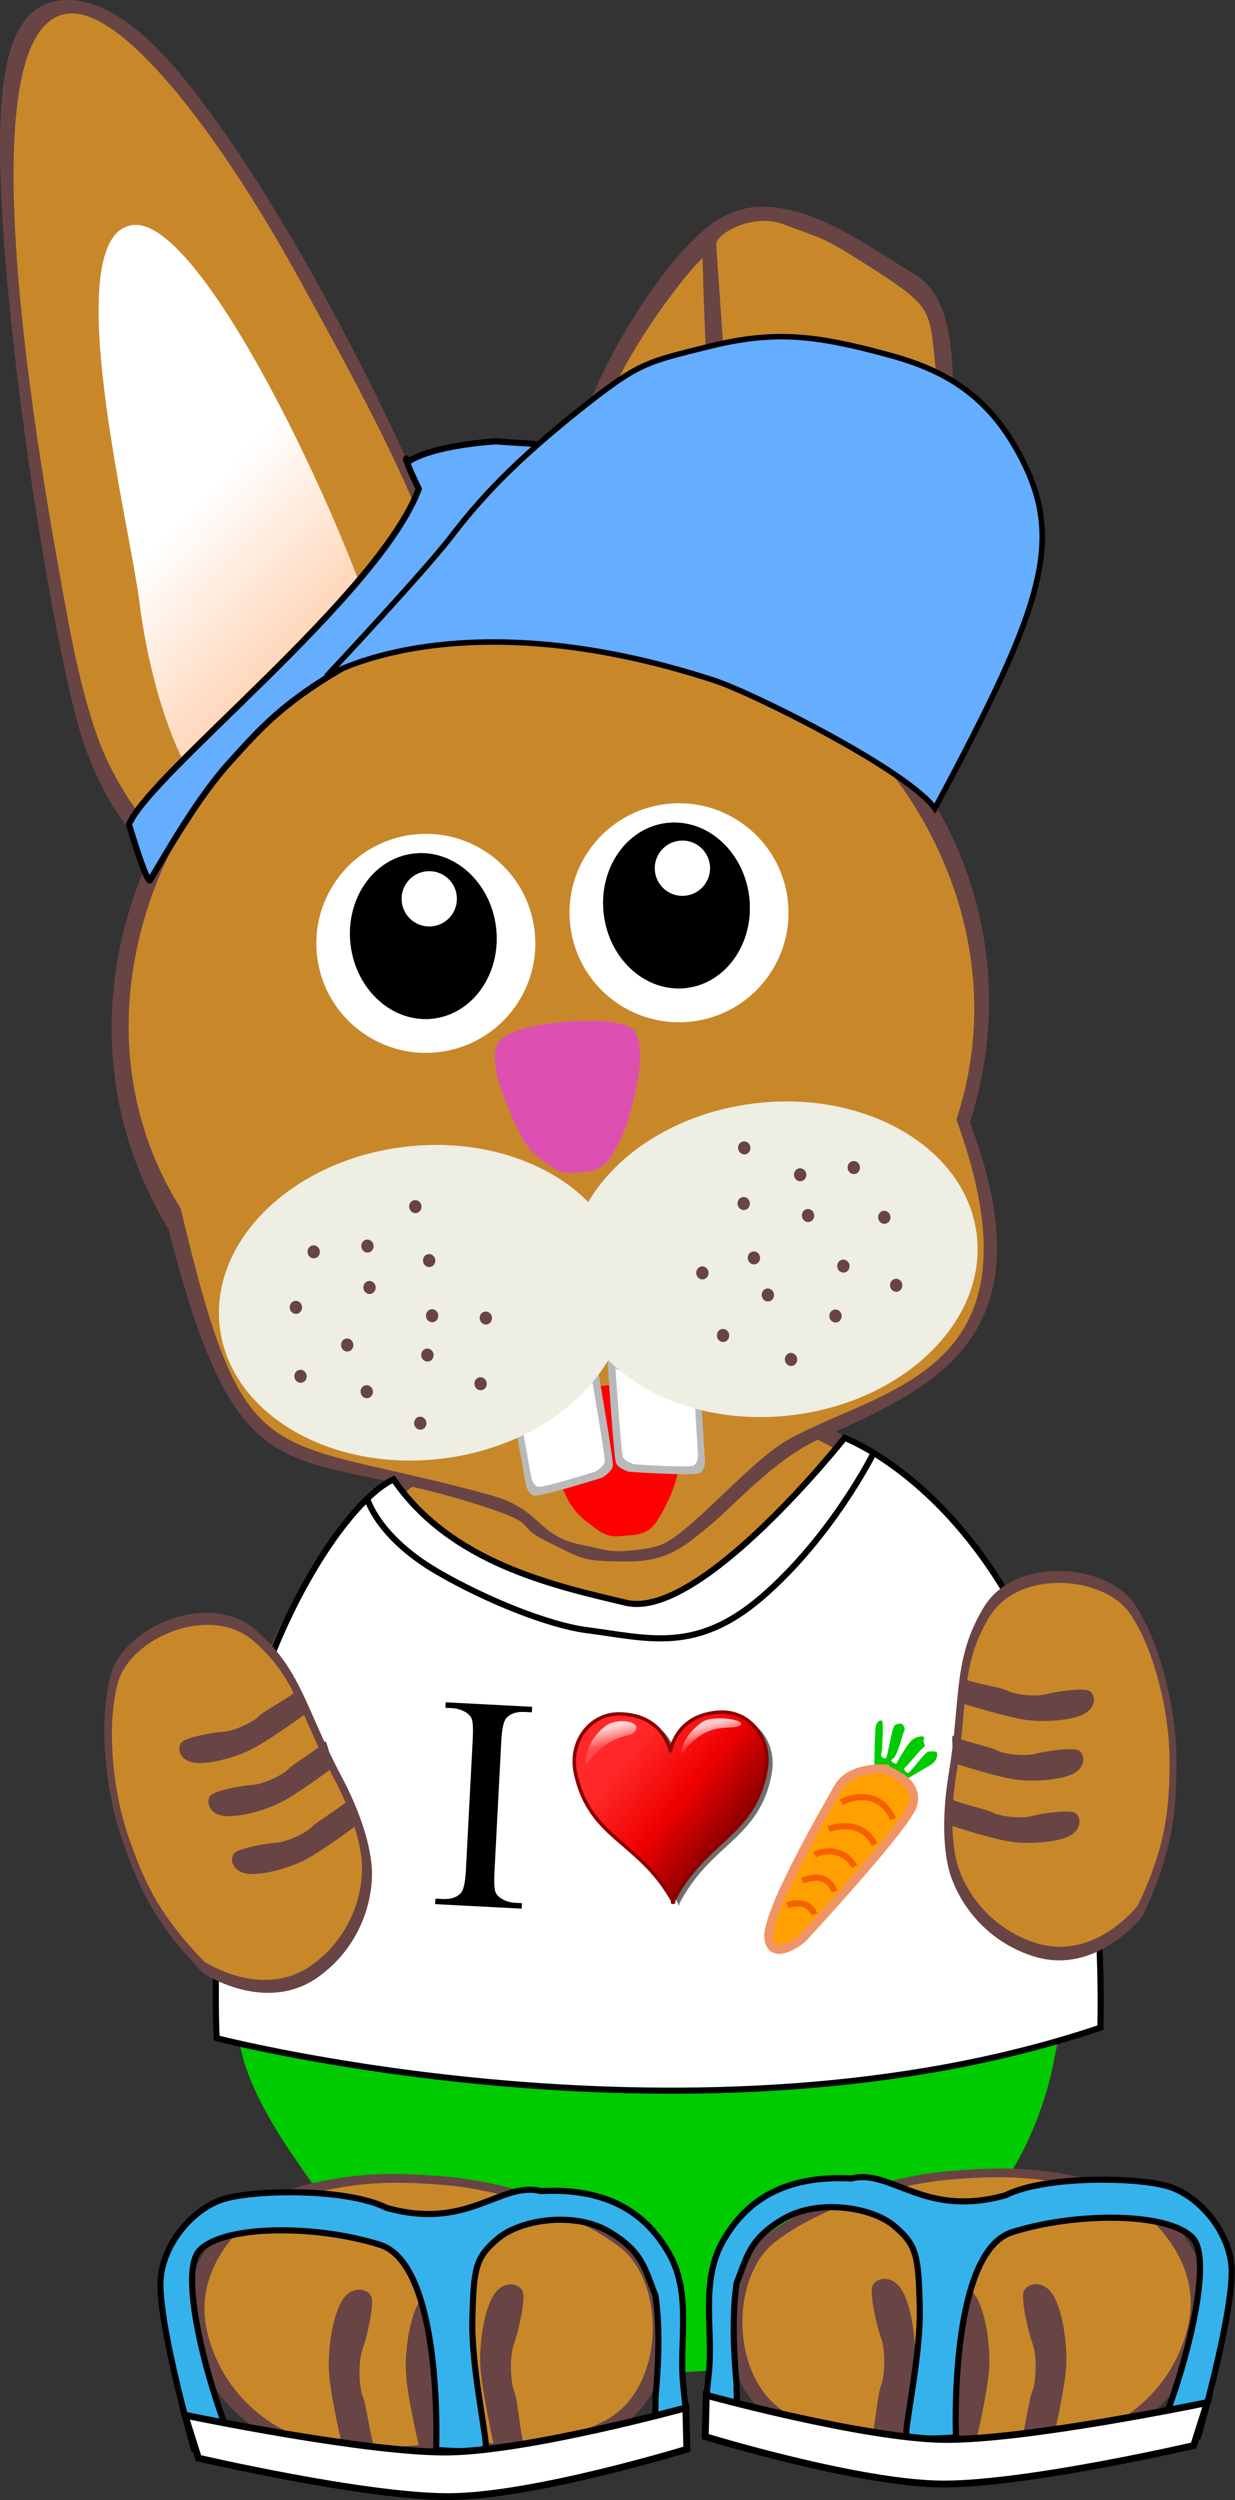 <?xml version="1.0" encoding="UTF-8"?>
<svg version="1.1" viewBox="0 0 201.95 408.75" xmlns="http://www.w3.org/2000/svg" xmlns:xlink="http://www.w3.org/1999/xlink">
<rect x="0" y="0" width="201.95" height="408.75" fill="#333333" stroke="none"/>
<defs>
<linearGradient id="a">
<stop stop-color="#fff" stop-opacity=".771" offset="0"/>
<stop stop-color="#fff" stop-opacity=".157" offset="1"/>
</linearGradient>
<linearGradient id="f" x1="-10.615" x2="-6.886" y1="15.854" y2="8.027" gradientTransform="matrix(4.767 -.576 .58 4.798 7.195 276.53)" gradientUnits="userSpaceOnUse">
<stop stop-color="#ffdbc2" offset="0"/>
<stop stop-color="#fff" offset="1"/>
</linearGradient>
<linearGradient id="e" x1="-12.234" x2="-4.5" y1="10" y2="19.5" gradientTransform="matrix(4.767 -.576 .58 4.798 -78.476 294.84)" gradientUnits="userSpaceOnUse">
<stop stop-color="#fff" offset="0"/>
<stop stop-color="#ffaa6e" offset="1"/>
</linearGradient>
<linearGradient id="d" x1="273.75" x2="578.82" y1="436.17" y2="691.74" gradientUnits="userSpaceOnUse">
<stop stop-color="#ff2929" offset="0"/>
<stop stop-color="#f00000" offset=".5"/>
<stop stop-color="#820000" offset="1"/>
</linearGradient>
<linearGradient id="c" x1="250" x2="260" y1="355.22" y2="402.54" gradientUnits="userSpaceOnUse" xlink:href="#a"/>
<linearGradient id="b" x1="250" x2="260" y1="355.22" y2="402.54" gradientTransform="translate(292.86 -6.429)" gradientUnits="userSpaceOnUse" xlink:href="#a"/>
</defs>
<g transform="translate(-236.18 -293.7)">
<path transform="matrix(1.037 0 0 1.037 334.74 -138.75)" d="m75.714 713.26c0 43.098-30.461 78.036-68.036 78.036s-68.036-34.938-68.036-78.036 30.461-78.036 68.036-78.036 68.036 34.938 68.036 78.036z" fill="#684444"/>
<path transform="translate(335.02 -112.63)" d="m75.714 713.26c0 43.098-30.461 78.036-68.036 78.036s-68.036-34.938-68.036-78.036 30.461-78.036 68.036-78.036 68.036 34.938 68.036 78.036z" fill="#c8882a"/>
<path d="m275.22 624.33s105.57 9.563 134.26-1.913c-0.574 15.683-8.224 26.776-8.224 26.776s-22.377 28.689-37.869 30.984c-15.492 2.295-39.782 2.104-49.345-2.869-9.563-4.973-40.164-37.487-38.825-52.979z" fill="#00ca00"/>
<g transform="matrix(-.828 -.14 -.14 .828 1965.6 1387.2)">
<path d="m1956.7-556s-16.793 7.153-15.837 23.076c0.956 15.923 13.01 23.421 13.01 23.421s6.66 5.558 24.668 7.139 26.652 5.942 40.583 1.76 17.776-26.139 9.597-35.109c-8.179-8.97-23.277-16.309-34.182-19.036-10.905-2.727-20.727-4.648-37.839-1.251z" fill="#684444"/>
<path d="m1958.9-554.27s-15.688 6.688-14.795 21.574c0.893 14.887 12.154 21.897 12.154 21.897s6.222 5.197 23.045 6.675c16.824 1.478 24.899 5.556 37.913 1.645 13.015-3.911 16.607-24.438 8.966-32.824-7.641-8.386-21.746-15.247-31.934-17.797-10.188-2.55-19.363-4.345-35.35-1.169z" fill="#c8882a"/>
<path transform="translate(775.17 -1019.6)" d="m1191.2 513.75s-0.758-11.041-0.108-15.696c0.649-4.655 2.814-10.933 5.196-13.098 2.381-2.165 4.979-0.866 5.304 0.649 0.325 1.516-1.948 7.253-3.356 9.742-1.407 2.49-1.948 7.577-1.516 9.201s0.108 10.175 0.758 11.041c0.649 0.866-6.279-1.84-6.279-1.84z" fill="#684444"/>
<path d="m1981.1-503.03s-0.758-11.041-0.108-15.696c0.649-4.655 2.814-10.933 5.196-13.098 2.381-2.165 4.979-0.866 5.304 0.649 0.325 1.516-1.948 7.253-3.356 9.742-1.407 2.49-1.948 7.577-1.516 9.201s0.108 10.175 0.758 11.041c0.649 0.866-6.279-1.84-6.279-1.84z" fill="#684444"/>
<path d="m1995.5-501.08s-0.649-11.907 0-16.562c0.649-4.655 2.814-10.933 5.196-13.098 2.381-2.165 4.979-0.866 5.304 0.649 0.325 1.516-1.948 7.253-3.356 9.742-1.407 2.49-1.948 7.577-1.516 9.201s-0.379 9.851 0.271 10.717c0.649 0.866-5.9-0.649-5.9-0.649z" fill="#684444"/>
</g>
<g transform="translate(390.58 34.851)">
<path d="m2.118 334.13c2.418 20.01-5.134 53.178-25.766 55.671s-37.553-12.303-39.971-32.314c-1.829-15.138 4.216-31.25 9.505-41.009 3.126-5.767 9.357-15.92 15.978-20.943 2.896-2.197 6.186-2.858 7.725-2.892 9.173-0.204 17.293 6.044 25.618 11.08 7.989 4.832 5.521 18.903 6.911 30.407z" color="#000000" fill="#684444" fill-rule="evenodd"/>
<path d="m-1.005 338.65c0.431 17.888-4.664 44.883-22.98 47.096-18.316 2.213-34.904-10.393-37.05-28.157-1.48-12.245 0.872-30.237 17.302-51.667 9.206-12.008 15.383-12.398 20.309-8.666 14.704 11.142 21.503 3.357 22.42 41.394z" color="#000000" fill="#c8882a" fill-rule="evenodd"/>
<path d="m-5.704 349.89c1.521 12.587-7.383 24.015-19.887 25.526-12.504 1.511-23.874-7.468-25.395-20.054-1.521-12.587 17.706-46.036 30.21-47.547 12.504-1.511 13.551 29.489 15.072 42.075z" color="#000000" fill="url(#f)" fill-rule="evenodd"/>
<path d="m-26.568 294.76c7.935 2.772 7.119 1.898 13.785 6.573 12.374 8.678 10.768 10.305 12.541 23.692 1.755 13.252-4.001 9.841-10.635 23.956-1.287 2.738-7.925 16.66-10.818 15.132-15.365-8.118-16.855-28.505-17.828-63.084-0.054-1.908 7.04-8.336 12.955-6.269z" color="#000000" fill="#684444" fill-rule="evenodd"/>
<path d="m-26.331 295.51c6.813 2.532 6.663 2.223 12.693 6.028 12.983 8.192 10.898 7.513 12.486 19.553 1.572 11.918-4.535 13.171-11.774 25.023-1.399 2.291-5.896 15.292-8.383 13.904-13.207-7.374-13.76-30.24-15.977-61.173-0.123-1.712 5.877-5.223 10.956-3.335z" color="#000000" fill="#c8882a" fill-rule="evenodd"/>
<path d="m-75.786 367.3c2.418 20.01-2.852 38.33-23.483 40.823s-35.358-9.211-41.636-28.364c-4.055-12.369-11.102-54.466-13.011-83.776-1.514-23.243 0.183-35.953 9.308-37.056 5.426-0.656 12.095 2.826 19.754 12.097 21.46 25.981 47.287 81.528 49.069 96.276z" color="#000000" fill="#684444" fill-rule="evenodd"/>
<path d="m-78.141 367.51c2.146 17.764-12.335 34.233-30.651 36.446-11.802 1.426-22.405-8.395-28.295-21.248-3.251-7.094-5.445-18.285-6.569-24.549-2.652-14.782-17.982-94.872 0.333-97.085 8.827-1.067 24.509 19.213 37.55 42.854 7.572 13.727 15.7 28.511 20.463 40.711 4.054 10.385 6.657 18.64 7.168 22.871z" color="#000000" fill="#c8882a" fill-rule="evenodd"/>
<path d="m-91.375 368.2c1.521 12.587-7.383 24.015-19.887 25.526-12.504 1.511-18.795-23.689-20.316-36.275-1.521-12.587-13.59-60.301-1.085-61.812 12.504-1.511 39.768 59.975 41.289 72.562z" color="#000000" fill="url(#e)" fill-rule="evenodd"/>
<path d="m4.21 442.41c13.728 36.214-7.245 43.699-25.245 52.025-6.648 3.075-13.47 10.642-16.929 13.522-4.616 3.844-7.325 6.293-14.316 6.2-6.991-0.093-6.492-0.229-12.884-3.386-5.597-2.764-0.023-2.485-11.959-6.186-30.586-9.483-38.142 0.474-49.721-44.776-26.1-42.91 6.029-97.87 54.987-103.79 48.958-5.916 91.196 38.494 76.068 86.386z" color="#000000" fill="#684444" fill-rule="evenodd"/>
<path d="m1.985 441.89c15.332 41.943-12.399 43.664-27.868 52.549-4.231 2.43-11.594 10.252-15.792 13.788-4.198 3.537-5.011 3.612-9.445 4.111-3.771 0.425-4.955-0.311-8.07-0.89-7.404-1.376-6.577-5.825-14.971-8.142-37.23-10.276-40.029-2.156-50.717-46.931-24.029-38.297 5.85-92.368 53.611-98.139s87.469 40.736 73.254 83.654z" color="#000000" fill="#c8882a" fill-rule="evenodd"/>
<g transform="matrix(4.252 -.514 .514 4.252 -184.4 295.14)">
<g transform="matrix(.411 0 0 .411 38.381 19.812)">
<path transform="matrix(.178 0 0 .178 -42.905 -80.331)" d="m177.14 592.36c0 31.559-25.584 57.143-57.143 57.143s-57.143-25.584-57.143-57.143 25.584-57.143 57.143-57.143 57.143 25.584 57.143 57.143z" fill="#fff"/>
<path transform="matrix(.119 0 0 .135 -35.976 -55.558)" d="m177.14 592.36c0 31.559-25.584 57.143-57.143 57.143s-57.143-25.584-57.143-57.143 25.584-57.143 57.143-57.143 57.143 25.584 57.143 57.143z" stroke="#000" stroke-width=".1"/>
<path transform="matrix(.045 0 0 .045 -26.134 -5.617)" d="m177.14 592.36c0 31.559-25.584 57.143-57.143 57.143s-57.143-25.584-57.143-57.143 25.584-57.143 57.143-57.143 57.143 25.584 57.143 57.143z" fill="#fff" stroke="#000" stroke-width=".1"/>
</g>
<g transform="matrix(.411 0 0 .411 28.645 19.812)">
<path transform="matrix(.178 0 0 .178 -42.905 -80.331)" d="m177.14 592.36c0 31.559-25.584 57.143-57.143 57.143s-57.143-25.584-57.143-57.143 25.584-57.143 57.143-57.143 57.143 25.584 57.143 57.143z" fill="#fff"/>
<path transform="matrix(.119 0 0 .135 -35.976 -55.558)" d="m177.14 592.36c0 31.559-25.584 57.143-57.143 57.143s-57.143-25.584-57.143-57.143 25.584-57.143 57.143-57.143 57.143 25.584 57.143 57.143z" stroke="#000" stroke-width=".1"/>
<path transform="matrix(.045 0 0 .045 -26.134 -5.617)" d="m177.14 592.36c0 31.559-25.584 57.143-57.143 57.143s-57.143-25.584-57.143-57.143 25.584-57.143 57.143-57.143 57.143 25.584 57.143 57.143z" fill="#fff" stroke="#000" stroke-width=".1"/>
</g>
</g>
<path d="m-52.091 509.93c-1.47 0.136-2.881 0.437-5.096-1.295s-3.477-2.509-4.987-5.905c-1.51-3.396-5.043-10.599-3.098-14.026 1.945-3.427 17.753-4.586 21.391-2.585 3.638 2.002 0.823 11.55 0.18 14.109-0.643 2.559-1.812 5.038-3.282 7.337s-3.65 2.231-5.106 2.365z" fill="#f00"/>
<g transform="matrix(.442 -.053 .053 .442 -615.39 712.08)">
<path d="m1274.9-346.43 1.379 23.389s0.276 3.371 2.482 4.214c2.206 0.843 25.649-3.582 25.649-3.582s3.861-1.686 4.413-3.793c0.552-2.107-1.379-38.139-1.379-38.139z" fill="#b9b9b9"/>
<path d="m1277.4-345.37 1.164 19.888s0.233 2.867 2.095 3.583c1.862 0.717 21.645-3.046 21.645-3.046s3.258-1.433 3.724-3.225c0.466-1.792-1.164-32.43-1.164-32.43z" fill="#fff"/>
<g transform="matrix(-1 0 0 1 2618.9 -.948)">
<path d="m1274.9-346.43 1.379 23.389s0.276 3.371 2.482 4.214c2.206 0.843 25.649-3.582 25.649-3.582s3.861-1.686 4.413-3.793c0.552-2.107-1.379-38.139-1.379-38.139z" fill="#b9b9b9"/>
<path d="m1277.4-345.37 1.164 19.888s0.233 2.867 2.095 3.583c1.862 0.717 21.645-3.046 21.645-3.046s3.258-1.433 3.724-3.225c0.466-1.792-1.164-32.43-1.164-32.43z" fill="#fff"/>
</g>
</g>
<path d="m-51.966 467.83c1.7 14.068-11.815 27.285-30.168 29.503-18.352 2.217-34.627-7.4-36.327-21.468-1.7-14.068 11.815-27.285 30.168-29.503 18.353-2.218 34.627 7.4 36.327 21.468z" fill="#eeeee3" fill-rule="evenodd"/>
<path d="m5.317 460.72c1.7 14.068-11.815 27.285-30.168 29.503-18.352 2.217-34.627-7.4-36.327-21.468-1.7-14.068 11.815-27.285 30.168-29.503 18.352-2.217 34.627 7.4 36.327 21.468z" fill="#eeeee3" fill-rule="evenodd"/>
<path d="m-59.739 450.53c-1.47 0.136-2.881 0.437-5.096-1.295s-3.477-2.509-4.987-5.905-5.043-10.599-3.098-14.026c1.945-3.427 17.753-4.586 21.391-2.585 3.638 2.002 0.823 11.55 0.18 14.109-0.643 2.559-1.812 5.038-3.282 7.337s-3.65 2.231-5.106 2.365z" fill="#dd50b2"/>
<path transform="matrix(.439 -.053 .053 .439 -382.29 311.93)" d="m588.01 416.02c0 1.333-1.021 2.414-2.28 2.414s-2.28-1.081-2.28-2.414 1.021-2.414 2.28-2.414 2.28 1.081 2.28 2.414z" fill="#684444"/>
<path transform="matrix(.439 -.053 .053 .439 -385.2 321.01)" d="m588.01 416.02c0 1.333-1.021 2.414-2.28 2.414s-2.28-1.081-2.28-2.414 1.021-2.414 2.28-2.414 2.28 1.081 2.28 2.414z" fill="#684444"/>
<path transform="matrix(.439 -.053 .053 .439 -376.81 327.17)" d="m588.01 416.02c0 1.333-1.021 2.414-2.28 2.414s-2.28-1.081-2.28-2.414 1.021-2.414 2.28-2.414 2.28 1.081 2.28 2.414z" fill="#684444"/>
<path transform="matrix(.439 -.053 .053 .439 -384.44 332.28)" d="m588.01 416.02c0 1.333-1.021 2.414-2.28 2.414s-2.28-1.081-2.28-2.414 1.021-2.414 2.28-2.414 2.28 1.081 2.28 2.414z" fill="#684444"/>
<path transform="matrix(.439 -.053 .053 .439 -373.61 334.8)" d="m588.01 416.02c0 1.333-1.021 2.414-2.28 2.414s-2.28-1.081-2.28-2.414 1.021-2.414 2.28-2.414 2.28 1.081 2.28 2.414z" fill="#684444"/>
<path transform="matrix(.439 -.053 .053 .439 -364.86 339.95)" d="m588.01 416.02c0 1.333-1.021 2.414-2.28 2.414s-2.28-1.081-2.28-2.414 1.021-2.414 2.28-2.414 2.28 1.081 2.28 2.414z" fill="#684444"/>
<path transform="matrix(.439 -.053 .053 .439 -363.69 328.81)" d="m588.01 416.02c0 1.333-1.021 2.414-2.28 2.414s-2.28-1.081-2.28-2.414 1.021-2.414 2.28-2.414 2.28 1.081 2.28 2.414z" fill="#684444"/>
<path transform="matrix(.439 -.053 .053 .439 -373.16 317.76)" d="m588.01 416.02c0 1.333-1.021 2.414-2.28 2.414s-2.28-1.081-2.28-2.414 1.021-2.414 2.28-2.414 2.28 1.081 2.28 2.414z" fill="#684444"/>
<path transform="matrix(.439 -.053 .053 .439 -362.92 322.38)" d="m588.01 416.02c0 1.333-1.021 2.414-2.28 2.414s-2.28-1.081-2.28-2.414 1.021-2.414 2.28-2.414 2.28 1.081 2.28 2.414z" fill="#684444"/>
<path transform="matrix(.439 -.053 .053 .439 -373.5 310.99)" d="m588.01 416.02c0 1.333-1.021 2.414-2.28 2.414s-2.28-1.081-2.28-2.414 1.021-2.414 2.28-2.414 2.28 1.081 2.28 2.414z" fill="#684444"/>
<path transform="matrix(.439 -.053 .053 .439 -363.41 313.36)" d="m588.01 416.02c0 1.333-1.021 2.414-2.28 2.414s-2.28-1.081-2.28-2.414 1.021-2.414 2.28-2.414 2.28 1.081 2.28 2.414z" fill="#684444"/>
<path transform="matrix(.439 -.053 .053 .439 -365.67 304.54)" d="m588.01 416.02c0 1.333-1.021 2.414-2.28 2.414s-2.28-1.081-2.28-2.414 1.021-2.414 2.28-2.414 2.28 1.081 2.28 2.414z" fill="#684444"/>
<path transform="matrix(.439 -.053 .053 .439 -355 333.5)" d="m588.01 416.02c0 1.333-1.021 2.414-2.28 2.414s-2.28-1.081-2.28-2.414 1.021-2.414 2.28-2.414 2.28 1.081 2.28 2.414z" fill="#684444"/>
<path transform="matrix(.439 -.053 .053 .439 -354.14 322.76)" d="m588.01 416.02c0 1.333-1.021 2.414-2.28 2.414s-2.28-1.081-2.28-2.414 1.021-2.414 2.28-2.414 2.28 1.081 2.28 2.414z" fill="#684444"/>
<path transform="matrix(-.439 .053 .053 .439 220.3 236.07)" d="m588.01 416.02c0 1.333-1.021 2.414-2.28 2.414s-2.28-1.081-2.28-2.414 1.021-2.414 2.28-2.414 2.28 1.081 2.28 2.414z" fill="#684444"/>
<path transform="matrix(-.439 .053 .053 .439 225.29 244.2)" d="m588.01 416.02c0 1.333-1.021 2.414-2.28 2.414s-2.28-1.081-2.28-2.414 1.021-2.414 2.28-2.414 2.28 1.081 2.28 2.414z" fill="#684444"/>
<path transform="matrix(-.439 .053 .053 .439 218.6 252.18)" d="m588.01 416.02c0 1.333-1.021 2.414-2.28 2.414s-2.28-1.081-2.28-2.414 1.021-2.414 2.28-2.414 2.28 1.081 2.28 2.414z" fill="#684444"/>
<path transform="matrix(-.439 .053 .053 .439 227.23 255.32)" d="m588.01 416.02c0 1.333-1.021 2.414-2.28 2.414s-2.28-1.081-2.28-2.414 1.021-2.414 2.28-2.414 2.28 1.081 2.28 2.414z" fill="#684444"/>
<path transform="matrix(-.439 .053 .053 .439 217.31 260.34)" d="m588.01 416.02c0 1.333-1.021 2.414-2.28 2.414s-2.28-1.081-2.28-2.414 1.021-2.414 2.28-2.414 2.28 1.081 2.28 2.414z" fill="#684444"/>
<path transform="matrix(-.439 .053 .053 .439 210.04 267.44)" d="m588.01 416.02c0 1.333-1.021 2.414-2.28 2.414s-2.28-1.081-2.28-2.414 1.021-2.414 2.28-2.414 2.28 1.081 2.28 2.414z" fill="#684444"/>
<path transform="matrix(-.439 .053 .053 .439 206.25 256.9)" d="m588.01 416.02c0 1.333-1.021 2.414-2.28 2.414s-2.28-1.081-2.28-2.414 1.021-2.414 2.28-2.414 2.28 1.081 2.28 2.414z" fill="#684444"/>
<path transform="matrix(-.439 .053 .053 .439 212.82 243.91)" d="m588.01 416.02c0 1.333-1.021 2.414-2.28 2.414s-2.28-1.081-2.28-2.414 1.021-2.414 2.28-2.414 2.28 1.081 2.28 2.414z" fill="#684444"/>
<path transform="matrix(-.439 .053 .053 .439 203.97 250.84)" d="m588.01 416.02c0 1.333-1.021 2.414-2.28 2.414s-2.28-1.081-2.28-2.414 1.021-2.414 2.28-2.414 2.28 1.081 2.28 2.414z" fill="#684444"/>
<path transform="matrix(-.439 .053 .053 .439 211.53 237.25)" d="m588.01 416.02c0 1.333-1.021 2.414-2.28 2.414s-2.28-1.081-2.28-2.414 1.021-2.414 2.28-2.414 2.28 1.081 2.28 2.414z" fill="#684444"/>
<path transform="matrix(-.439 .053 .053 .439 202.3 241.95)" d="m588.01 416.02c0 1.333-1.021 2.414-2.28 2.414s-2.28-1.081-2.28-2.414 1.021-2.414 2.28-2.414 2.28 1.081 2.28 2.414z" fill="#684444"/>
<path transform="matrix(-.439 .053 .053 .439 202.39 232.85)" d="m588.01 416.02c0 1.333-1.021 2.414-2.28 2.414s-2.28-1.081-2.28-2.414 1.021-2.414 2.28-2.414 2.28 1.081 2.28 2.414z" fill="#684444"/>
<path transform="matrix(-.439 .053 .053 .439 198.92 263.52)" d="m588.01 416.02c0 1.333-1.021 2.414-2.28 2.414s-2.28-1.081-2.28-2.414 1.021-2.414 2.28-2.414 2.28 1.081 2.28 2.414z" fill="#684444"/>
<path transform="matrix(-.439 .053 .053 .439 195.54 253.29)" d="m588.01 416.02c0 1.333-1.021 2.414-2.28 2.414s-2.28-1.081-2.28-2.414 1.021-2.414 2.28-2.414 2.28 1.081 2.28 2.414z" fill="#684444"/>
</g>
<g transform="matrix(.828 -.14 .14 .828 -1265.1 1388.1)">
<path d="m1956.7-556s-16.793 7.153-15.837 23.076c0.956 15.923 13.01 23.421 13.01 23.421s6.66 5.558 24.668 7.139 26.652 5.942 40.583 1.76 17.776-26.139 9.597-35.109c-8.179-8.97-23.277-16.309-34.182-19.036-10.905-2.727-20.727-4.648-37.839-1.251z" fill="#684444"/>
<path d="m1958.9-554.27s-15.688 6.688-14.795 21.574c0.893 14.887 12.154 21.897 12.154 21.897s6.222 5.197 23.045 6.675c16.824 1.478 24.899 5.556 37.913 1.645 13.015-3.911 16.607-24.438 8.966-32.824-7.641-8.386-21.746-15.247-31.934-17.797-10.188-2.55-19.363-4.345-35.35-1.169z" fill="#c8882a"/>
<path transform="translate(775.17 -1019.6)" d="m1191.2 513.75s-0.758-11.041-0.108-15.696c0.649-4.655 2.814-10.933 5.196-13.098 2.381-2.165 4.979-0.866 5.304 0.649 0.325 1.516-1.948 7.253-3.356 9.742-1.407 2.49-1.948 7.577-1.516 9.201s0.108 10.175 0.758 11.041c0.649 0.866-6.279-1.84-6.279-1.84z" fill="#684444"/>
<path d="m1981.1-503.03s-0.758-11.041-0.108-15.696c0.649-4.655 2.814-10.933 5.196-13.098 2.381-2.165 4.979-0.866 5.304 0.649 0.325 1.516-1.948 7.253-3.356 9.742-1.407 2.49-1.948 7.577-1.516 9.201s0.108 10.175 0.758 11.041c0.649 0.866-6.279-1.84-6.279-1.84z" fill="#684444"/>
<path d="m1995.5-501.08s-0.649-11.907 0-16.562c0.649-4.655 2.814-10.933 5.196-13.098 2.381-2.165 4.979-0.866 5.304 0.649 0.325 1.516-1.948 7.253-3.356 9.742-1.407 2.49-1.948 7.577-1.516 9.201s-0.379 9.851 0.271 10.717c0.649 0.866-5.9-0.649-5.9-0.649z" fill="#684444"/>
</g>
<g transform="translate(-3595.6 953.55)" stroke="#000">
<path d="m3903.1-259.3s1.215-30.248-9.201-33.537c-10.416-3.289-25.444-3.284-29.475 0.908-4.039 4.2 2.874 27.08 5.903 32.468-4.142 0.252-6.839 0.036-6.839 0.036s-5.473-19.126-5.476-26.901c0-6.25 5.128-12.248 10.061-13.893 4.934-1.645 20.344-1.938 26.922 1.351 13.362 3.774 18.639-4.386 25.217-2.741 12.684-0.681 18.037 5.209 20.87 10.028 3.907 6.645 1.694 14.526 2.414 21.637 0.62 6.127 0.418 3.411 0.659 10.095l-5.964 0.119s0.872-3.876 0.775-8.14c0.775-8.334 0.485-13.277 0-16.668-1.744-4.264-2.035-7.171-7.656-10.466-5.621-3.295-14.38-1.988-18.122 1.163-3.683 3.101-3.973 4.845-4.167 13.373-0.163 7.172 2.035 17.347 2.229 20.545 0.085 1.395-8.153 0.623-8.153 0.623z" fill="#35b2ec" stroke-width="1px"/>
<path d="m3862-264.98s29.905 6.239 43.163 6.034c13.258-0.205 38.767-7.229 38.767-7.229l0.162 6.768s-25.244 7.753-39.013 7.753-40.85-6.297-40.85-6.297z" fill="#fff" stroke-width="1.116px"/>
</g>
<g transform="matrix(-1 0 0 1 4295.6 951.49)" stroke="#000">
<path d="m3903.1-259.3s1.215-30.248-9.201-33.537c-10.416-3.289-25.444-3.284-29.475 0.908-4.039 4.2 2.874 27.08 5.903 32.468-4.142 0.252-6.839 0.036-6.839 0.036s-5.473-19.126-5.476-26.901c0-6.25 5.128-12.248 10.061-13.893 4.934-1.645 20.344-1.938 26.922 1.351 13.362 3.774 18.639-4.386 25.217-2.741 12.684-0.681 18.037 5.209 20.87 10.028 3.907 6.645 1.694 14.526 2.414 21.637 0.62 6.127 0.418 3.411 0.659 10.095l-5.964 0.119s0.872-3.876 0.775-8.14c0.775-8.334 0.485-13.277 0-16.668-1.744-4.264-2.035-7.171-7.656-10.466-5.621-3.295-14.38-1.988-18.122 1.163-3.683 3.101-3.973 4.845-4.167 13.373-0.163 7.172 2.035 17.347 2.229 20.545 0.085 1.395-8.153 0.623-8.153 0.623z" fill="#35b2ec" stroke-width="1px"/>
<path d="m3862-264.98s29.905 6.239 43.163 6.034c13.258-0.205 38.767-7.229 38.767-7.229l0.162 6.768s-25.244 7.753-39.013 7.753-40.85-6.297-40.85-6.297z" fill="#fff" stroke-width="1.116px"/>
</g>
<g transform="translate(-3853.1 939.22)" fill="#64adff" stroke="#000">
<path d="m4113.8-501.57s-0.411 0.856-3.427-9.146c3.289-8.223 40.805-37.314 47.384-54.856-3.397-7.171-1.615-4.504-1.615-4.504s3.008-2.48 14.232-3.288c9.041 0.728 5.979-0.187 12.136 2.962-1.433 4.326 0.509-1.998-0.8 3.725 4.386 8.223 50.734 29.936 58.93 31.711-2.954 8.467-2.176 12.216-2.501 16.049 0 0-1.603-2.906-18.066-15.214-13.185-9.857-21.806-12.55-42.698-12.401-8.191 0.058-13.912 0.855-25.461 6.687-15.451 7.802-19.671 13.035-25.007 18.88-5.131 5.62-10.151 14.431-13.106 19.394z"/>
<path d="m4163-557.72c4.467-5.808 10.028-12.212 22.851-22.222 8.102-6.325 9.66-6.492 19.021-8.844 10.862-2.729 17.424-2.009 29.2 1.148 7.482 2.006 15.477 5.158 21.261 15.254 8.368 14.608 5.121 24.855-13.184 59.053-4.328-6.131-29.519-18.815-36.16-20.973-42.125-13.687-63.365-0.618-63.365-0.618s15.91-16.99 20.377-22.798z" stroke-width=".902px"/>
</g>
<path d="m271.61 626.94s78.798 20.422 144.51-1.721c1.585-80.472-41.835-96.429-41.835-96.429s-23.571 29.821-35.714 26.964c-12.143-2.857-28.75-6.607-38.036-20.179-7.273 3.353-19.568 21.641-24.905 44.623-5.337 22.982-4.022 46.741-4.022 46.741z" fill="#fff" stroke="#000" stroke-width="1px"/>
<g transform="matrix(-.371 -.571 .571 -.371 1312.8 1527.3)">
<path d="m1956.7-556s-16.793 7.153-15.837 23.076c0.956 15.923 13.01 23.421 13.01 23.421s6.66 5.558 24.668 7.139 26.652 5.942 40.583 1.76 17.776-26.139 9.597-35.109c-8.179-8.97-23.277-16.309-34.182-19.036-10.905-2.727-20.727-4.648-37.839-1.251z" fill="#684444"/>
<path d="m1958.9-554.27s-15.688 6.688-14.795 21.574c0.893 14.887 12.154 21.897 12.154 21.897s6.222 5.197 23.045 6.675c16.824 1.478 24.899 5.556 37.913 1.645 13.015-3.911 16.607-24.438 8.966-32.824-7.641-8.386-21.746-15.247-31.934-17.797-10.188-2.55-19.363-4.345-35.35-1.169z" fill="#c8882a"/>
<path transform="translate(775.17 -1019.6)" d="m1191.2 513.75s-0.758-11.041-0.108-15.696c0.649-4.655 2.814-10.933 5.196-13.098 2.381-2.165 4.979-0.866 5.304 0.649 0.325 1.516-1.948 7.253-3.356 9.742-1.407 2.49-1.948 7.577-1.516 9.201s0.108 10.175 0.758 11.041c0.649 0.866-6.279-1.84-6.279-1.84z" fill="#684444"/>
<path d="m1981.1-503.03s-0.758-11.041-0.108-15.696c0.649-4.655 2.814-10.933 5.196-13.098 2.381-2.165 4.979-0.866 5.304 0.649 0.325 1.516-1.948 7.253-3.356 9.742-1.407 2.49-1.948 7.577-1.516 9.201s0.108 10.175 0.758 11.041c0.649 0.866-6.279-1.84-6.279-1.84z" fill="#684444"/>
<path d="m1995.5-501.08s-0.649-11.907 0-16.562c0.649-4.655 2.814-10.933 5.196-13.098 2.381-2.165 4.979-0.866 5.304 0.649 0.325 1.516-1.948 7.253-3.356 9.742-1.407 2.49-1.948 7.577-1.516 9.201s-0.379 9.851 0.271 10.717c0.649 0.866-5.9-0.649-5.9-0.649z" fill="#684444"/>
</g>
<path d="m296.25 538.79s1.7 6.201 11.429 11.875c8.013 4.674 18.282 8.773 24.514 9.572 9.887 1.268 17.751 3.881 28.522-5.375 11.429-9.821 18.214-23.393 18.214-23.393" fill="none" stroke="#000" stroke-width="1px"/>
<g transform="matrix(1.246 .065 -.065 1.246 217.9 -39.333)">
<path d="m109.84 511.28v0.723h-11.348v-0.723h0.938c1.094 0 1.888-0.319 2.383-0.957 0.312-0.417 0.469-1.419 0.469-3.008v-17.109c-1e-5 -1.341-0.085-2.227-0.254-2.656-0.13-0.326-0.397-0.605-0.801-0.84-0.573-0.312-1.172-0.469-1.797-0.469h-0.938v-0.723h11.348v0.723h-0.957c-1.081 2e-5 -1.869 0.319-2.363 0.957-0.326 0.417-0.488 1.419-0.488 3.008v17.109c-1e-5 1.341 0.085 2.227 0.254 2.656 0.13 0.326 0.404 0.605 0.82 0.84 0.56 0.312 1.152 0.469 1.777 0.469z"/>
</g>
<g transform="matrix(.057 -.001 .001 .057 322.67 555.92)" fill-rule="evenodd">
<path d="m270.43 330.39c-81.404-2.714-148.86 73.917-128.56 171.44 38.576 185.36 176.84 192.41 271.12 365.78v5.656c0.124-0.236 0.251-0.453 0.375-0.688 0.124 0.235 0.251 0.452 0.375 0.688v-1.344c0.272-0.513 0.54-0.99 0.812-1.5 0.275 0.514 0.569 0.983 0.844 1.5v1.344c0.124-0.236 0.251-0.453 0.375-0.688 0.124 0.235 0.251 0.452 0.375 0.688v-5.656c94.29-173.37 232.55-180.42 271.13-365.78 20.29-97.52-47.16-174.15-128.57-171.44-75.133 2.505-126.44 40.77-144.12 108.5-17.688-67.733-69.021-106-144.16-108.5z" fill-opacity=".565"/>
<path d="m254.27 320.29c-81.404-2.714-148.86 73.917-128.56 171.44 38.576 185.36 176.84 192.41 271.12 365.78v5.656c0.124-0.236 0.251-0.453 0.375-0.688 0.124 0.235 0.251 0.452 0.375 0.688v-1.344c0.272-0.513 0.54-0.99 0.812-1.5 0.275 0.514 0.569 0.983 0.844 1.5v1.344c0.124-0.236 0.251-0.453 0.375-0.688 0.124 0.235 0.251 0.452 0.375 0.688v-5.656c94.284-173.37 232.55-180.42 271.12-365.78 20.295-97.52-47.158-174.15-128.56-171.44-75.133 2.505-126.44 40.77-144.12 108.5-17.688-67.733-69.021-106-144.16-108.5z" fill="url(#d)" stroke="#8d0000" stroke-linecap="round" stroke-linejoin="round" stroke-width="10"/>
<path d="m155.71 463.79c-3.573 4.58-5-64.286 58.571-110 32.522-23.386 100.36-12.143 85.714 14.286-14.643 26.429-68.681-1.197-144.29 95.714z" fill="url(#c)"/>
<path d="m432.14 435.93c-3.573 4.58-6.429-41.429 57.143-87.143 32.522-23.386 133.21-4.286 110 10.714-25.377 16.398-91.538-20.482-167.14 76.429z" fill="url(#b)"/>
</g>
<path d="m379.16 582.21s0.037-5.504 0.255-6.344c0.218-0.84 0.888-1.092 1.053-0.691 0.165 0.401-0.01 4.883-0.188 5.308-0.177 0.425 0.545 0.926 0.8 0.633 0.255-0.292 0.914-4.739 1.361-5.251 0.446-0.512 1.287-0.294 1.287-0.294s0.599 0.716 0.289 1.218c-0.31 0.503-1.034 3.991-1.828 4.457-0.793 0.467 0.54 0.857 0.54 0.857s1.829-3.426 2.75-4.039c0.921-0.613 2.089-0.624 1.784-0.053s0.485 1.067-0.043 1.378c-0.529 0.311-2.743 3.144-3.075 3.305-0.333 0.16 0.129 0.885 0.54 0.857 0.411-0.028 2.724-3.418 3.34-3.46 0.616-0.042 1.364-0.162 1.397 0.317 0.033 0.479-0.126 1.178-0.846 1.708-0.72 0.531-3.575 2.032-4.095 2.48-0.52 0.448-5.347-1.767-5.321-2.388z" fill="#00ca00"/>
<path d="m380.7 582.89s-5.472-0.353-7.42 3.049-12.02 20.798-11.387 24.75c0.633 3.952 5.448-8e-3 5.448-8e-3s17.254-18.612 18.117-21.94c0.863-3.328-2.515-4.913-4.758-5.85z" fill="#ffa000" stroke="#f09466" stroke-width="1.435px"/>
<path d="m373.72 588.37s5.786-3.156 8.511 2.725" fill="none" stroke="#f66000" stroke-width="1px"/>
<path d="m371.66 592.74s5.212-2.056 7.555 2.534" fill="none" stroke="#f66000" stroke-width="1px"/>
<path d="m369.42 596.89s4.112-1.96 6.503 1.96" fill="none" stroke="#f66000" stroke-width="1px"/>
<path d="m367.41 601.2s3.969-1.913 5.212 1.769" fill="none" stroke="#f66000" stroke-width="1px"/>
<path d="m364.95 605.23s3.06-1.387 4.447 1.434" fill="none" stroke="#f66000" stroke-width="1px"/>
<g transform="matrix(.169 -.659 -.659 -.169 -274.09 1802.5)">
<path d="m1956.7-556s-16.793 7.153-15.837 23.076c0.956 15.923 13.01 23.421 13.01 23.421s6.66 5.558 24.668 7.139 26.652 5.942 40.583 1.76 17.776-26.139 9.597-35.109c-8.179-8.97-23.277-16.309-34.182-19.036-10.905-2.727-20.727-4.648-37.839-1.251z" fill="#684444"/>
<path d="m1958.9-554.27s-15.688 6.688-14.795 21.574c0.893 14.887 12.154 21.897 12.154 21.897s6.222 5.197 23.045 6.675c16.824 1.478 24.899 5.556 37.913 1.645 13.015-3.911 16.607-24.438 8.966-32.824-7.641-8.386-21.746-15.247-31.934-17.797-10.188-2.55-19.363-4.345-35.35-1.169z" fill="#c8882a"/>
<path transform="translate(775.17 -1019.6)" d="m1191.2 513.75s-0.758-11.041-0.108-15.696c0.649-4.655 2.814-10.933 5.196-13.098 2.381-2.165 4.979-0.866 5.304 0.649 0.325 1.516-1.948 7.253-3.356 9.742-1.407 2.49-1.948 7.577-1.516 9.201s0.108 10.175 0.758 11.041c0.649 0.866-6.279-1.84-6.279-1.84z" fill="#684444"/>
<path d="m1981.1-503.03s-0.758-11.041-0.108-15.696c0.649-4.655 2.814-10.933 5.196-13.098 2.381-2.165 4.979-0.866 5.304 0.649 0.325 1.516-1.948 7.253-3.356 9.742-1.407 2.49-1.948 7.577-1.516 9.201s0.108 10.175 0.758 11.041c0.649 0.866-6.279-1.84-6.279-1.84z" fill="#684444"/>
<path d="m1995.5-501.08s-0.649-11.907 0-16.562c0.649-4.655 2.814-10.933 5.196-13.098 2.381-2.165 4.979-0.866 5.304 0.649 0.325 1.516-1.948 7.253-3.356 9.742-1.407 2.49-1.948 7.577-1.516 9.201s-0.379 9.851 0.271 10.717c0.649 0.866-5.9-0.649-5.9-0.649z" fill="#684444"/>
</g>
</g>
</svg>
